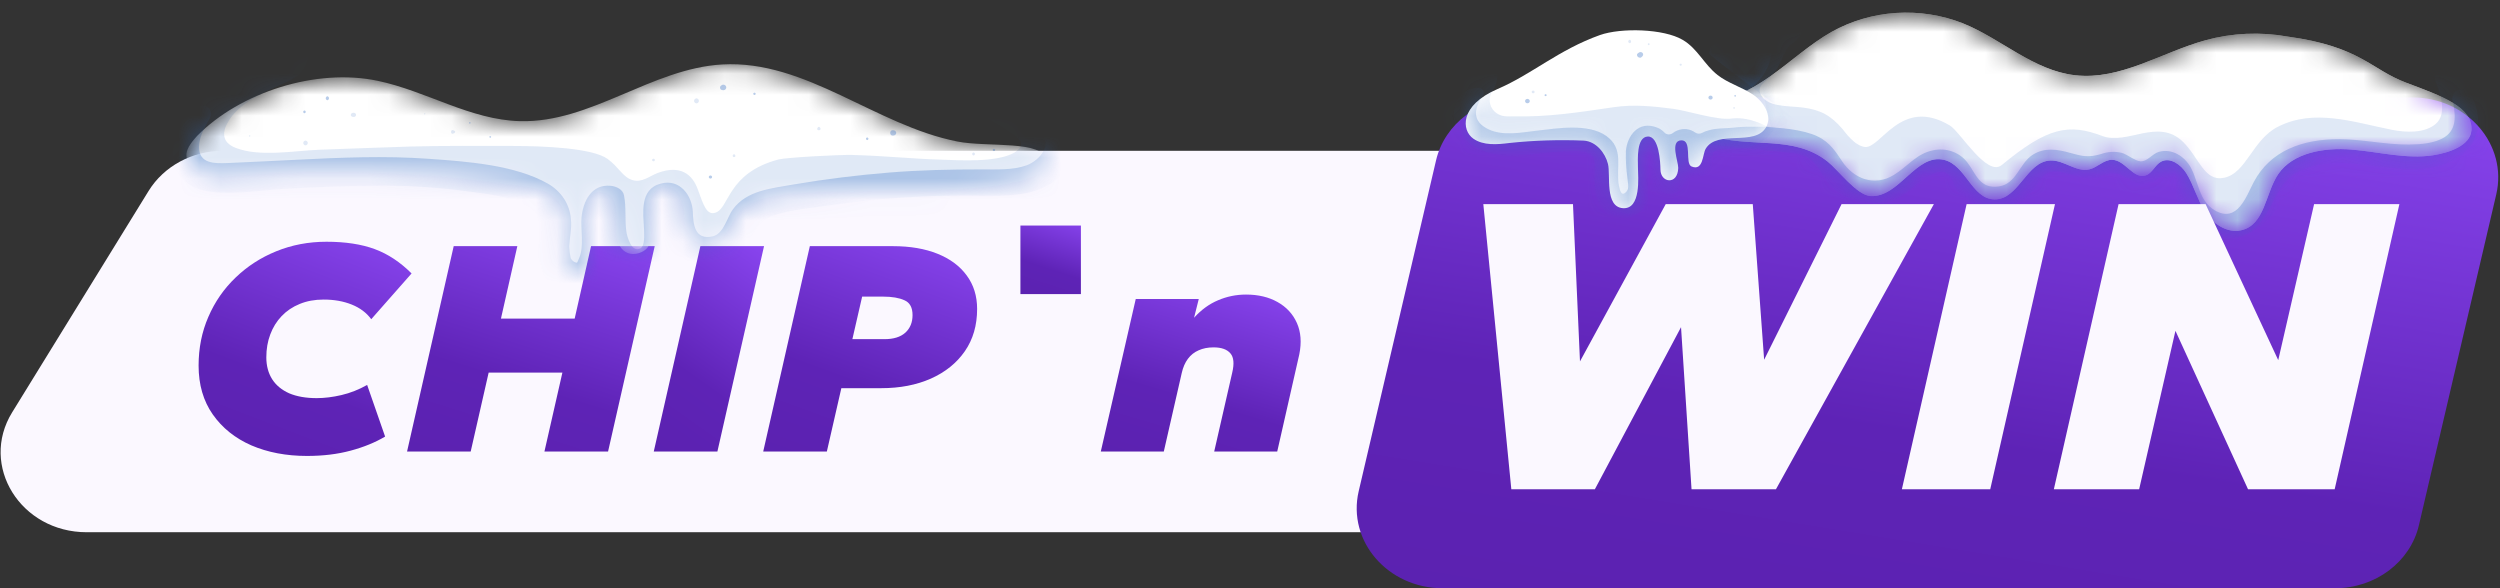 <svg width="119" height="28" viewBox="0 0 119 28" fill="none" xmlns="http://www.w3.org/2000/svg"><rect x="0" y="0" width="119" height="28" fill="#333333" stroke="none"/><path d="M7.072 9.091C7.801 7.908 9.154 7.178 10.619 7.178H105.34C108.484 7.178 110.452 10.344 108.888 12.883L102.394 23.421C101.665 24.604 100.312 25.334 98.847 25.334H4.126C0.982 25.334 -0.987 22.169 0.578 19.629L7.072 9.091Z" fill="#FBF8FF"/><path d="M52.398 21.493L54.062 14.231H57.062L56.837 15.125C57.176 14.748 57.556 14.471 57.976 14.294C58.401 14.112 58.846 14.021 59.311 14.021C59.891 14.021 60.391 14.14 60.811 14.377C61.236 14.615 61.543 14.948 61.733 15.376C61.923 15.804 61.961 16.302 61.846 16.87L60.796 21.493H57.796L58.651 17.75C58.756 17.317 58.729 17.008 58.569 16.822C58.409 16.631 58.141 16.535 57.766 16.535C57.496 16.535 57.259 16.582 57.054 16.675C56.849 16.763 56.679 16.898 56.544 17.08C56.409 17.261 56.312 17.485 56.252 17.75L55.397 21.493H52.398Z" fill="url(#paint0_linear_2336_9936)"/><path d="M48.572 13.999V10.736H51.451V13.999H48.572Z" fill="url(#paint1_linear_2336_9936)"/><path d="M36.329 21.493L38.548 11.717H42.507C43.322 11.717 44.029 11.838 44.629 12.08C45.229 12.322 45.692 12.667 46.017 13.114C46.347 13.56 46.511 14.091 46.511 14.706C46.511 15.483 46.317 16.154 45.927 16.717C45.537 17.28 44.997 17.715 44.307 18.023C43.622 18.325 42.837 18.477 41.953 18.477H40.048L39.358 21.493H36.329ZM40.573 16.144H42.102C42.532 16.144 42.862 16.042 43.092 15.837C43.322 15.627 43.437 15.348 43.437 14.999C43.437 14.641 43.31 14.405 43.055 14.294C42.8 14.177 42.462 14.119 42.042 14.119H41.038L40.573 16.144Z" fill="url(#paint2_linear_2336_9936)"/><path d="M31.119 21.493L33.338 11.717H36.368L34.148 21.493H31.119Z" fill="url(#paint3_linear_2336_9936)"/><path d="M19.376 21.493L21.596 11.717H24.625L23.845 15.167H27.354L28.134 11.717H31.164L28.944 21.493H25.915L26.77 17.736H23.26L22.405 21.493H19.376Z" fill="url(#paint4_linear_2336_9936)"/><path d="M14.612 21.703C13.627 21.703 12.745 21.535 11.965 21.2C11.19 20.86 10.577 20.369 10.127 19.726C9.678 19.084 9.453 18.309 9.453 17.401C9.453 16.568 9.608 15.795 9.918 15.083C10.227 14.366 10.66 13.742 11.215 13.211C11.77 12.676 12.415 12.259 13.149 11.961C13.889 11.659 14.687 11.507 15.541 11.507C16.441 11.507 17.206 11.624 17.836 11.857C18.466 12.089 19.051 12.476 19.591 13.016L17.671 15.194C17.446 14.887 17.136 14.654 16.741 14.496C16.346 14.338 15.901 14.259 15.406 14.259C14.982 14.259 14.602 14.329 14.267 14.468C13.932 14.603 13.644 14.796 13.404 15.048C13.169 15.294 12.989 15.585 12.864 15.921C12.739 16.251 12.677 16.614 12.677 17.01C12.677 17.41 12.77 17.757 12.954 18.05C13.139 18.339 13.409 18.562 13.764 18.721C14.124 18.874 14.562 18.951 15.076 18.951C15.446 18.951 15.839 18.902 16.254 18.805C16.674 18.707 17.081 18.546 17.476 18.323L18.331 20.781C17.861 21.06 17.314 21.284 16.689 21.451C16.069 21.619 15.376 21.703 14.612 21.703Z" fill="url(#paint5_linear_2336_9936)"/><path d="M68.355 7.638C68.764 5.887 70.428 4.639 72.351 4.639H114.825C117.434 4.639 119.376 6.884 118.821 9.258L115.14 25.001C114.731 26.752 113.068 28 111.144 28H68.671C66.061 28 64.119 25.755 64.674 23.381L68.355 7.638Z" fill="url(#paint6_linear_2336_9936)"/><mask id="mask0_2336_9936" style="mask-type:luminance" maskUnits="userSpaceOnUse" x="80" y="0" width="38" height="11"><path d="M80.449 4.784C80.672 4.716 80.91 4.702 81.141 4.741C83.511 4.889 85.148 2.67 87.184 1.517C88.118 0.996 89.171 0.687 90.258 0.617C91.344 0.546 92.433 0.716 93.436 1.111C95.274 1.853 96.79 3.358 98.781 3.582C100.938 3.826 102.895 2.493 104.973 1.919C106.248 1.567 107.595 1.507 108.9 1.743C112.371 2.219 112.842 3.302 114.54 3.939C116.238 4.577 117.712 5.091 117.64 6.2C117.592 6.925 116.585 7.272 115.818 7.39C114.531 7.586 113.229 7.224 111.931 7.119C110.633 7.014 109.132 7.267 108.438 8.295C107.824 9.217 107.809 10.713 106.675 10.963C105.983 11.116 105.301 10.622 104.942 10.05C104.583 9.477 104.426 8.816 104.064 8.237C103.815 7.843 103.307 7.47 102.878 7.689C102.571 7.844 102.456 8.252 102.123 8.353C101.54 8.528 101.162 7.629 100.549 7.608C100.145 7.593 99.847 7.968 99.456 8.061C98.834 8.211 98.256 7.619 97.611 7.639C96.457 7.674 96.09 9.517 94.934 9.492C93.852 9.469 93.58 7.852 92.529 7.608C91.196 7.299 90.41 9.41 89.038 9.333C88.385 9.295 87.495 8.085 86.993 7.69C85.325 6.376 83.325 7.099 81.265 6.424C80.871 6.295 80.466 6.122 80.241 5.792C80.015 5.463 80.073 4.95 80.449 4.784Z" fill="white"/></mask><g mask="url(#mask0_2336_9936)"><path d="M80.449 4.784C80.672 4.716 80.91 4.701 81.141 4.741C83.511 4.889 85.148 2.67 87.184 1.517C88.118 0.995 89.171 0.687 90.258 0.616C91.344 0.546 92.433 0.715 93.436 1.111C95.274 1.853 96.79 3.358 98.781 3.582C100.938 3.826 102.895 2.493 104.973 1.918C106.248 1.567 107.595 1.507 108.9 1.742C112.371 2.218 112.842 3.302 114.54 3.939C116.238 4.577 117.712 5.091 117.64 6.2C117.592 6.925 116.585 7.272 115.818 7.39C114.531 7.586 113.229 7.224 111.931 7.119C110.633 7.013 109.132 7.266 108.438 8.295C107.824 9.216 107.809 10.712 106.675 10.962C105.983 11.115 105.301 10.622 104.942 10.049C104.583 9.476 104.426 8.815 104.064 8.237C103.815 7.843 103.307 7.469 102.878 7.689C102.571 7.844 102.456 8.252 102.123 8.353C101.54 8.528 101.162 7.629 100.549 7.607C100.145 7.593 99.847 7.968 99.456 8.061C98.834 8.211 98.256 7.619 97.611 7.639C96.457 7.674 96.09 9.516 94.934 9.491C93.852 9.469 93.58 7.852 92.529 7.607C91.196 7.299 90.41 9.409 89.038 9.333C88.385 9.295 87.495 8.085 86.993 7.689C85.325 6.376 83.325 7.099 81.265 6.424C80.871 6.294 80.466 6.121 80.241 5.792C80.015 5.463 80.073 4.95 80.449 4.784Z" fill="white"/><path d="M80.449 4.784C80.672 4.716 80.91 4.701 81.141 4.741C83.511 4.889 85.148 2.67 87.184 1.517C88.118 0.995 89.171 0.687 90.258 0.616C91.344 0.546 92.433 0.715 93.436 1.111C95.274 1.853 96.79 3.358 98.781 3.582C100.938 3.826 102.895 2.493 104.973 1.918C106.248 1.567 107.595 1.507 108.9 1.742C112.371 2.218 112.842 3.302 114.54 3.939C116.238 4.577 117.712 5.091 117.64 6.2C117.592 6.925 116.585 7.272 115.818 7.39C114.531 7.586 113.229 7.224 111.931 7.119C110.633 7.013 109.132 7.266 108.438 8.295C107.824 9.216 107.809 10.712 106.675 10.962C105.983 11.115 105.301 10.622 104.942 10.049C104.583 9.476 104.426 8.815 104.064 8.237C103.815 7.843 103.307 7.469 102.878 7.689C102.571 7.844 102.456 8.252 102.123 8.353C101.54 8.528 101.162 7.629 100.549 7.607C100.145 7.593 99.847 7.968 99.456 8.061C98.834 8.211 98.256 7.619 97.611 7.639C96.457 7.674 96.09 9.516 94.934 9.491C93.852 9.469 93.58 7.852 92.529 7.607C91.196 7.299 90.41 9.409 89.038 9.333C88.385 9.295 87.495 8.085 86.993 7.689C85.325 6.376 83.325 7.099 81.265 6.424C80.871 6.294 80.466 6.121 80.241 5.792C80.015 5.463 80.073 4.95 80.449 4.784Z" fill="white"/><g opacity="0.3"><path d="M117.595 4.47C118.501 6.133 117.683 7.643 115.726 7.976C113.7 8.332 111.352 7.21 109.447 8.148C107.961 8.882 108.188 11.085 106.267 11.345C105.404 11.468 104.585 11.023 104.067 10.405C103.832 10.113 103.646 9.789 103.514 9.445C103.437 9.254 103.41 9.022 103.32 8.843C103.35 8.643 103.266 8.53 103.066 8.504C102.917 8.378 102.787 8.396 102.671 8.562C102.328 8.654 102.129 8.792 101.74 8.705C101.389 8.626 101.096 8.324 100.755 8.263C100.352 8.193 99.938 8.472 99.529 8.487C99.056 8.503 98.639 8.326 98.193 8.212C97.341 7.992 97.219 8.449 96.807 9.01C96.634 9.262 96.404 9.475 96.132 9.634C95.815 9.803 95.459 9.899 95.094 9.916C94.73 9.933 94.366 9.87 94.032 9.732C93.678 9.587 93.374 9.353 93.155 9.056C92.995 8.842 92.917 8.43 92.703 8.273C92.05 7.797 90.802 9.284 90.176 9.505C89.815 9.624 89.432 9.675 89.049 9.656C88.667 9.637 88.292 9.547 87.947 9.392C87.647 9.263 87.375 9.084 87.143 8.865C86.755 8.488 86.615 7.893 86.162 7.58C85.709 7.267 84.998 7.257 84.445 7.199C83.638 7.114 82.83 7.033 82.023 6.951C81.074 6.855 79.875 6.735 79.54 5.735C79.291 4.991 79.758 4.362 80.481 4.068C80.888 3.906 81.335 3.878 81.749 3.747C82.535 3.498 82.892 2.952 83.235 2.284C83.491 1.782 84.396 1.843 84.328 2.486C84.292 2.824 84.183 3.152 84.008 3.45C83.832 3.749 83.594 4.01 83.306 4.22C83.037 4.445 82.73 4.627 82.397 4.76C82.006 4.909 81.45 4.891 81.086 5.082C80.392 5.453 81.278 5.738 81.739 5.807C82.308 5.888 82.892 5.928 83.467 5.986C84.382 6.078 85.378 6.083 86.246 6.382C86.98 6.636 87.29 7.075 87.679 7.669C88.217 8.489 89.201 8.908 90.15 8.326C90.797 7.931 91.216 7.314 92.019 7.153C92.32 7.088 92.634 7.108 92.923 7.21C93.211 7.312 93.461 7.492 93.64 7.726C94.064 8.267 94.216 9.005 95.146 8.874C95.993 8.75 96.114 7.775 96.761 7.365C97.317 7.013 97.917 7.101 98.523 7.273C99.13 7.445 99.419 7.507 100.013 7.331C100.325 7.218 100.667 7.198 100.992 7.275C101.254 7.343 101.63 7.664 101.887 7.679C102.217 7.698 102.437 7.323 102.757 7.23C103.396 7.045 104.003 7.461 104.282 7.975C104.649 8.649 104.669 9.569 105.427 10.014C106.505 10.646 106.931 9.32 107.28 8.662C108.078 7.16 109.612 6.62 111.342 6.624C112.448 6.626 113.555 6.89 114.671 6.88C115.215 6.875 115.914 6.824 116.376 6.52C117 6.109 116.863 5.344 116.74 4.745C116.722 4.647 116.742 4.546 116.797 4.46C116.851 4.374 116.936 4.309 117.037 4.276C117.137 4.243 117.247 4.244 117.347 4.28C117.447 4.315 117.53 4.383 117.582 4.47L117.595 4.47Z" fill="#336EC2"/></g><path opacity="0.15" d="M80.161 3.449C80.282 3.384 80.413 3.334 80.549 3.3C80.99 2.53 81.615 1.865 82.376 1.357C82.75 1.013 83.187 0.734 83.665 0.533L83.732 0.492L83.732 0.502C83.849 0.455 83.968 0.411 84.092 0.371C85.472 -0.057 86.457 1.35 85.247 2.12C84.894 2.344 84.739 3.269 84.326 3.578C84.221 3.796 83.626 4.021 83.781 4.429C84.046 5.119 85.093 5.029 85.782 5.115C86.665 5.224 87.143 5.496 87.7 6.137C87.808 6.26 88.26 6.938 88.776 6.997C89.534 7.069 90.492 4.587 92.814 5.974C93.308 6.271 94.576 8.44 95.285 7.855C97.472 6.048 98.47 5.869 100.08 6.476C101.251 6.917 102.73 5.596 103.911 6.752C104.685 7.509 104.922 8.665 105.874 8.461C106.929 8.236 107.215 6.656 108.419 6.038C110.153 5.15 112.024 5.815 113.844 6.177C114.506 6.31 115.403 6.356 115.94 5.898C116.477 5.44 116.19 4.505 115.949 3.903C115.661 3.186 116.89 2.799 117.509 3.423C118.786 4.716 119.112 6.439 117.978 7.923C116.662 9.657 114.469 9.57 112.472 9.103C111.68 8.918 110.845 8.61 110.014 8.685C109.184 8.759 108.919 9.339 108.479 9.889C107.324 11.34 105.583 12.158 103.732 11.212C103.029 10.852 102.241 10.194 101.932 9.485C101.782 9.132 101.905 9.254 101.474 9.162C101.043 9.071 100.619 8.988 100.186 8.932C99.427 8.834 98.589 8.748 97.847 8.982C96.996 9.252 96.461 9.99 95.556 10.19C94.765 10.335 93.944 10.184 93.272 9.768C92.869 9.535 92.173 8.71 91.71 8.689C91.405 8.672 90.781 9.211 90.511 9.367C90.382 9.442 90.25 9.511 90.114 9.573C89.98 9.894 89.724 10.158 89.394 10.312C89.064 10.466 88.684 10.501 88.328 10.409C87.816 10.282 87.349 10.031 86.975 9.681C86.186 9.372 85.543 8.866 84.819 8.416C84.706 8.648 84.513 8.838 84.272 8.956C84.03 9.075 83.754 9.114 83.485 9.07C82.155 8.918 80.754 8.55 79.844 7.569C79.515 7.215 79.278 6.796 79.15 6.344C79.134 6.31 79.116 6.28 79.099 6.246C78.594 5.164 79.097 4.013 80.161 3.449Z" fill="#336EC2"/></g><path d="M97.763 23.29L100.844 9.717H104.987L108.444 17.143L110.151 9.717H114.211L111.13 23.29H107.007L103.551 15.747L101.823 23.29H97.763Z" fill="#FBF8FF"/><path d="M90.529 23.29L93.611 9.717H97.817L94.735 23.29H90.529Z" fill="#FBF8FF"/><path d="M71.939 23.29L70.606 9.717H74.874L75.207 17.202L79.288 9.717H83.432L83.973 17.124L87.658 9.717H92.052L84.535 23.29H80.517L80.017 15.573L75.915 23.29H71.939Z" fill="#FBF8FF"/><path d="M71.284 4.237C69.463 5.022 69.566 6.207 70.132 6.601C70.608 6.934 71.267 6.882 71.856 6.805C73.03 6.682 74.212 6.644 75.392 6.693C75.975 6.733 76.41 7.28 76.54 7.807C76.67 8.334 76.377 9.848 77.251 9.909C78.125 9.971 77.973 8.407 77.967 7.996C77.961 7.585 77.889 6.524 78.432 6.499C78.975 6.474 79.033 7.735 79.038 8.07C79.04 8.709 79.863 8.823 79.884 7.994C79.891 7.694 79.478 6.705 80.023 6.68C80.568 6.655 80.183 7.786 80.519 7.925C81.081 8.157 81.039 7.335 81.189 7.085C81.739 6.153 83.55 6.991 84.07 6.046C84.366 5.507 83.956 4.845 83.429 4.493C82.902 4.141 82.253 3.961 81.756 3.57C81.127 3.081 80.797 2.302 80.093 1.896C79.185 1.363 77.164 1.313 76.155 1.669C74.181 2.375 72.934 3.527 71.284 4.237Z" fill="white"/><mask id="mask1_2336_9936" style="mask-type:luminance" maskUnits="userSpaceOnUse" x="69" y="1" width="16" height="9"><path d="M71.284 4.237C69.463 5.022 69.566 6.207 70.132 6.601C70.608 6.934 71.267 6.882 71.856 6.804C73.03 6.681 74.212 6.644 75.392 6.693C75.975 6.733 76.41 7.279 76.54 7.807C76.67 8.334 76.377 9.848 77.251 9.909C78.125 9.971 77.973 8.407 77.967 7.996C77.961 7.585 77.889 6.523 78.432 6.498C78.975 6.473 79.033 7.735 79.038 8.07C79.04 8.709 79.863 8.823 79.884 7.994C79.891 7.694 79.478 6.705 80.023 6.68C80.568 6.655 80.183 7.785 80.519 7.925C81.081 8.157 81.039 7.335 81.189 7.084C81.739 6.153 83.55 6.991 84.07 6.046C84.366 5.507 83.956 4.845 83.429 4.493C82.902 4.141 82.253 3.961 81.756 3.57C81.127 3.081 80.797 2.302 80.093 1.896C79.185 1.363 77.164 1.313 76.155 1.669C74.181 2.375 72.934 3.527 71.284 4.237Z" fill="white"/></mask><g mask="url(#mask1_2336_9936)"><path opacity="0.3" d="M84.709 4.797C84.453 3.68 83.218 2.772 82.282 2.134C82.173 2.042 82.031 1.994 81.885 2.001C81.739 2.008 81.602 2.068 81.504 2.17C81.406 2.271 81.355 2.404 81.362 2.54C81.369 2.676 85.178 5.475 85.287 5.567C85.82 6.097 84.493 4.991 84.978 5.567C85.493 6.239 83.744 5.951 82.664 6.059C82.115 6.136 81.529 6.056 81.025 6.323C80.974 6.352 80.914 6.366 80.854 6.363C80.794 6.36 80.737 6.34 80.689 6.306C80.572 6.221 80.432 6.167 80.285 6.149C80.138 6.132 79.988 6.152 79.852 6.207C79.769 6.237 79.692 6.281 79.625 6.335C79.566 6.381 79.489 6.403 79.412 6.396C79.336 6.39 79.265 6.355 79.216 6.299C79.121 6.196 79 6.117 78.865 6.067C77.985 5.728 77.458 6.465 77.392 7.178C77.379 7.598 77.401 8.019 77.459 8.436C77.469 8.627 77.568 8.949 77.433 9.103C77.2 9.382 77.12 9.118 77.063 8.849C76.894 7.984 77.344 7.088 76.444 6.46C75.586 5.863 74.128 6.107 73.151 6.22C72.409 6.306 71.559 6.485 70.862 6.159C70.03 5.766 70.173 5.153 70.597 4.527C70.617 4.49 70.627 4.448 70.624 4.406C70.622 4.364 70.608 4.323 70.584 4.288C70.56 4.253 70.526 4.224 70.486 4.204C70.447 4.185 70.402 4.175 70.357 4.177C69.567 4.191 69.137 4.899 69.204 5.589C69.283 6.383 69.991 6.972 70.754 7.24C71.818 7.618 72.975 7.288 74.068 7.232C74.519 7.212 75.043 7.136 75.483 7.252C76.003 7.395 75.903 7.846 75.893 8.265C75.881 8.953 75.932 9.677 76.529 10.169C77.126 10.661 77.954 10.357 78.356 9.752C78.458 9.6 78.53 9.433 78.569 9.257C78.581 9.212 78.604 9.171 78.638 9.137C78.671 9.102 78.713 9.077 78.76 9.062C78.807 9.047 78.857 9.043 78.906 9.051C78.955 9.059 79.001 9.078 79.04 9.108C79.155 9.189 79.293 9.237 79.438 9.243C79.582 9.249 79.725 9.215 79.848 9.144C80.043 9.015 80.19 8.834 80.271 8.624C80.295 8.573 80.337 8.53 80.389 8.501C80.441 8.473 80.502 8.461 80.562 8.466C80.772 8.483 80.98 8.425 81.146 8.304C81.309 8.182 81.425 8.013 81.478 7.824C81.527 7.672 81.499 7.309 81.573 7.232C81.762 7.032 82.771 7.137 83.102 7.062C84.212 6.816 84.952 5.852 84.709 4.797Z" fill="#336EC2"/><path opacity="0.15" d="M83.844 2.413C83.477 2.229 84.213 6.472 84.567 6.623C85.531 7.055 83.967 5.448 82.405 5.644C81.728 5.734 80.309 5.265 79.643 5.18C78.704 5.057 77.746 4.961 76.819 5.102C75.156 5.345 73.683 5.58 72.003 5.539C71.93 5.542 71.843 5.546 71.746 5.539C71.568 5.543 71.393 5.493 71.248 5.395C71.09 5.287 70.979 5.131 70.932 4.954C70.885 4.777 70.906 4.59 70.991 4.426C71.03 4.352 71.069 4.281 71.112 4.207C71.779 3.02 70.153 1.419 68.921 2.354C67.98 3.064 67.305 4.179 67.492 5.275C67.475 5.567 67.507 5.859 67.588 6.142C67.885 7.217 68.803 7.928 69.891 8.253C70.072 8.305 70.257 8.347 70.444 8.379C70.543 8.396 70.638 8.428 70.725 8.476C71.021 8.64 71.315 8.793 71.59 8.936C72.955 9.639 74.501 10.223 76.067 10.325C77.263 10.404 78.459 9.927 79.636 9.883C79.779 9.877 79.921 9.905 80.049 9.964C80.353 10.108 80.697 10.161 81.034 10.116C81.371 10.07 81.685 9.929 81.933 9.711L82.157 9.504C82.404 9.29 82.56 8.999 82.594 8.686C82.609 8.549 82.664 8.418 82.752 8.308C82.841 8.198 82.96 8.113 83.097 8.061C83.299 7.986 83.493 7.891 83.676 7.78C85.476 6.684 85.913 3.476 83.844 2.413Z" fill="#336EC2"/></g><g opacity="0.35"><path d="M72.711 4.916C72.741 4.915 72.769 4.903 72.789 4.882C72.809 4.861 72.819 4.834 72.817 4.806C72.816 4.779 72.803 4.753 72.781 4.734C72.759 4.715 72.73 4.705 72.7 4.707C72.67 4.708 72.642 4.721 72.622 4.741C72.602 4.762 72.592 4.789 72.593 4.817C72.595 4.844 72.608 4.871 72.63 4.889C72.652 4.908 72.681 4.918 72.711 4.916Z" fill="#336EC2"/></g><g opacity="0.35"><path d="M73.573 4.577C73.586 4.576 73.598 4.571 73.607 4.562C73.616 4.552 73.621 4.54 73.62 4.528C73.619 4.516 73.614 4.504 73.604 4.496C73.594 4.487 73.581 4.483 73.568 4.484C73.555 4.484 73.542 4.49 73.533 4.499C73.524 4.508 73.52 4.52 73.52 4.533C73.521 4.545 73.527 4.557 73.537 4.565C73.546 4.573 73.559 4.577 73.573 4.577Z" fill="#336EC2"/></g><g opacity="0.35"><path d="M78.172 2.691L78.182 2.674C78.204 2.651 78.216 2.62 78.215 2.589C78.213 2.558 78.198 2.529 78.173 2.508C78.148 2.487 78.116 2.476 78.082 2.477C78.049 2.479 78.018 2.493 77.995 2.516L77.978 2.527C77.805 2.636 78.063 2.856 78.165 2.685L78.172 2.691Z" fill="#336EC2"/></g><g opacity="0.35"><path d="M82.594 4.606C82.605 4.604 82.615 4.598 82.621 4.59C82.628 4.581 82.631 4.571 82.631 4.561C82.63 4.55 82.626 4.54 82.618 4.533C82.611 4.525 82.601 4.52 82.59 4.518C82.579 4.521 82.569 4.527 82.563 4.535C82.556 4.544 82.553 4.554 82.553 4.564C82.554 4.575 82.558 4.584 82.566 4.592C82.573 4.6 82.583 4.605 82.594 4.606Z" fill="#336EC2"/></g><g opacity="0.35"><path d="M81.427 4.74C81.454 4.739 81.479 4.728 81.497 4.709C81.515 4.69 81.525 4.666 81.523 4.641C81.522 4.616 81.51 4.592 81.49 4.575C81.47 4.558 81.444 4.549 81.417 4.551C81.39 4.552 81.365 4.563 81.347 4.582C81.329 4.6 81.319 4.625 81.32 4.65C81.322 4.675 81.334 4.699 81.354 4.716C81.374 4.733 81.4 4.741 81.427 4.74Z" fill="#336EC2"/></g><g opacity="0.15"><path d="M72.982 4.441C73.001 4.44 73.018 4.432 73.03 4.42C73.043 4.407 73.049 4.39 73.048 4.373C73.047 4.356 73.039 4.339 73.025 4.328C73.012 4.316 72.994 4.31 72.975 4.311C72.957 4.312 72.939 4.32 72.927 4.332C72.915 4.345 72.908 4.362 72.909 4.379C72.91 4.396 72.918 4.412 72.932 4.424C72.946 4.436 72.964 4.442 72.982 4.441Z" fill="#336EC2"/></g><g opacity="0.15"><path d="M77.577 2.057C77.596 2.051 77.612 2.04 77.624 2.024C77.635 2.008 77.64 1.99 77.639 1.971C77.638 1.952 77.631 1.934 77.618 1.92C77.605 1.905 77.588 1.895 77.568 1.891C77.549 1.897 77.532 1.909 77.521 1.924C77.51 1.94 77.504 1.958 77.505 1.977C77.506 1.996 77.514 2.014 77.526 2.028C77.54 2.043 77.557 2.053 77.577 2.057Z" fill="#336EC2"/></g><g opacity="0.15"><path d="M78.481 2.152C78.493 2.149 78.504 2.143 78.511 2.133C78.519 2.124 78.523 2.113 78.522 2.101C78.522 2.089 78.516 2.078 78.508 2.07C78.5 2.061 78.488 2.056 78.476 2.054C78.464 2.057 78.453 2.063 78.445 2.073C78.438 2.082 78.434 2.093 78.435 2.105C78.435 2.117 78.44 2.128 78.449 2.136C78.457 2.145 78.469 2.151 78.481 2.152Z" fill="#336EC2"/></g><g opacity="0.15"><path d="M82.544 5.182C82.555 5.179 82.565 5.173 82.571 5.165C82.578 5.156 82.581 5.146 82.581 5.136C82.58 5.125 82.576 5.115 82.568 5.108C82.561 5.1 82.551 5.095 82.54 5.094C82.529 5.096 82.519 5.102 82.513 5.11C82.506 5.119 82.502 5.129 82.503 5.139C82.504 5.15 82.508 5.16 82.516 5.167C82.523 5.175 82.533 5.18 82.544 5.182Z" fill="#336EC2"/></g><g opacity="0.15"><path d="M80.003 3.128C80.017 3.127 80.03 3.122 80.039 3.112C80.048 3.103 80.053 3.09 80.052 3.078C80.051 3.065 80.045 3.053 80.035 3.044C80.025 3.036 80.012 3.031 79.998 3.032C79.984 3.032 79.971 3.038 79.962 3.047C79.953 3.057 79.948 3.069 79.949 3.082C79.95 3.095 79.956 3.107 79.966 3.116C79.976 3.124 79.989 3.129 80.003 3.128Z" fill="#336EC2"/></g><mask id="mask2_2336_9936" style="mask-type:luminance" maskUnits="userSpaceOnUse" x="8" y="3" width="42" height="11"><path d="M10.402 5.723C9.875 5.94 8.931 6.771 8.877 7.307C8.832 7.758 9.239 8.161 9.7 8.307C10.161 8.453 10.663 8.405 11.14 8.361C15.132 7.996 20.264 8.194 24.23 8.76C24.888 8.852 25.933 8.952 26.416 9.38C27.572 10.398 26.281 13.007 27.303 13.007C28.257 13.007 27.881 12.149 27.764 10.841C27.669 9.814 27.969 8.964 28.735 9.158C29.722 9.413 29.146 10.885 29.415 11.544C29.79 12.435 30.701 12.039 30.855 11.736C31.129 11.16 30.855 10.48 30.855 10.146C30.855 8.301 32.564 8.62 32.564 10.048C32.564 11.477 33.169 11.584 33.683 11.584C34.605 11.584 34.745 10.528 35.286 9.962C36.682 8.497 43.772 9.547 48.12 8.708C48.83 8.57 49.941 8.244 49.797 7.62C49.669 6.66 46.993 7.019 45.576 6.737C41.668 5.969 38.367 2.842 34.381 3.068C31.009 3.26 28.13 5.854 24.754 5.767C22.385 5.708 20.293 4.331 17.981 3.848C15.044 3.226 11.42 4.397 9.383 6.468C9.015 6.852 9.034 7.088 9.108 7.589C9.182 8.09 9.931 8.47 10.293 8.096" fill="white"/></mask><g mask="url(#mask2_2336_9936)"><path d="M10.402 5.723C9.875 5.94 8.931 6.771 8.877 7.307C8.832 7.758 9.239 8.161 9.7 8.307C10.161 8.453 10.663 8.405 11.14 8.361C15.132 7.996 20.264 8.194 24.23 8.76C24.888 8.852 25.933 8.952 26.416 9.38C27.572 10.398 26.281 13.007 27.303 13.007C28.257 13.007 27.881 12.149 27.764 10.841C27.669 9.814 27.969 8.964 28.735 9.158C29.722 9.413 29.146 10.885 29.415 11.544C29.79 12.435 30.701 12.039 30.855 11.736C31.129 11.16 30.855 10.48 30.855 10.146C30.855 8.301 32.564 8.62 32.564 10.048C32.564 11.477 33.169 11.584 33.683 11.584C34.605 11.584 34.745 10.528 35.286 9.962C36.682 8.497 43.772 9.547 48.12 8.708C48.83 8.57 49.941 8.244 49.797 7.62C49.669 6.66 46.993 7.019 45.576 6.737C41.668 5.969 38.367 2.842 34.381 3.068C31.009 3.26 28.13 5.854 24.754 5.767C22.385 5.708 20.293 4.331 17.981 3.848C15.044 3.226 11.42 4.397 9.383 6.468C9.015 6.852 9.034 7.088 9.108 7.589C9.182 8.09 9.931 8.47 10.293 8.096" fill="white"/><path opacity="0.3" d="M50.482 5.368C49.823 4.802 48.836 5.735 49.498 6.286C50.161 6.837 49.498 7.639 48.861 7.871C48.223 8.104 47.409 8.063 46.701 8.063C45.241 8.063 43.782 8.094 42.326 8.213C40.814 8.336 39.305 8.522 37.811 8.775C36.731 8.967 35.549 9.056 34.884 9.966C34.611 10.336 34.452 11.118 33.94 11.246C33.045 11.461 33 10.638 32.978 10.085C32.949 9.328 32.373 8.486 31.447 8.741C30.419 9.01 30.625 10.187 30.657 10.937C30.657 11.129 30.715 11.705 30.481 11.822C30.053 12.053 29.847 11.231 29.82 11.054C29.732 10.478 29.82 9.887 29.703 9.3C29.652 9.015 29.335 8.868 29.061 8.843C28.134 8.76 27.749 9.611 27.681 10.352C27.632 10.908 27.809 11.742 27.572 12.271C27.451 12.544 27.508 12.523 27.352 12.477C27.27 12.432 27.205 12.365 27.165 12.285C27.125 12.101 27.101 11.914 27.095 11.726C27.116 11.285 27.227 10.87 27.175 10.423C27.15 10.084 27.038 9.756 26.851 9.465C26.663 9.175 26.404 8.93 26.095 8.751C24.52 7.846 22.228 7.689 20.422 7.56C18.325 7.411 16.218 7.499 14.122 7.604C13.036 7.658 11.952 7.714 10.868 7.76C10.2 7.789 9.472 7.796 9.474 6.992C9.474 6.495 9.77 6.021 10.005 5.589C10.198 5.235 9.702 4.821 9.387 5.145C8.77 5.783 8.207 6.472 8.227 7.376C8.229 7.763 8.369 8.137 8.625 8.441C8.881 8.745 9.238 8.961 9.64 9.054C10.84 9.332 12.329 9.054 13.549 8.987C14.953 8.916 16.358 8.847 17.765 8.841C19.217 8.817 20.669 8.901 22.107 9.09C23.226 9.252 25.766 9.421 25.766 10.807C25.766 11.046 25.75 11.281 25.735 11.507C25.652 11.586 25.594 11.684 25.566 11.791C25.538 11.898 25.543 12.011 25.579 12.116C25.628 12.287 25.688 12.456 25.758 12.621C25.845 13.119 26.11 13.575 26.511 13.915C26.72 14.199 27.003 14.43 27.334 14.585C27.451 14.643 27.58 14.678 27.712 14.689C27.845 14.7 27.979 14.685 28.105 14.646C28.223 14.616 28.331 14.558 28.419 14.477C28.505 14.396 28.568 14.296 28.601 14.185L28.619 14.085C28.629 14.015 28.629 13.944 28.619 13.874C28.671 13.766 28.695 13.648 28.688 13.529C28.682 13.411 28.644 13.295 28.58 13.193C28.724 12.977 28.831 12.742 28.897 12.496C28.905 12.456 28.912 12.416 28.915 12.375C29.141 12.72 29.501 12.97 29.919 13.074C30.995 13.377 31.797 12.536 31.976 11.628C32.09 11.785 32.228 11.925 32.387 12.043C33.241 12.688 34.516 12.697 35.267 11.924C35.837 11.348 35.884 10.615 36.723 10.296C37.626 9.954 38.78 9.883 39.736 9.743C41.846 9.441 43.978 9.297 46.113 9.311C47.586 9.311 49.404 9.484 50.49 8.351C51.286 7.487 51.399 6.159 50.482 5.368Z" fill="#336EC2"/><path opacity="0.15" d="M51.465 6.551C51.417 6.249 51.256 5.973 51.01 5.772C50.763 5.571 50.449 5.459 50.122 5.456C50.042 5.455 49.964 5.43 49.902 5.383C49.05 4.775 48.05 4.786 47.022 4.512C46.547 4.385 46.082 5.017 46.51 5.335C46.87 5.602 47.97 6.103 48.509 6.635C48.571 6.695 48.605 6.775 48.605 6.858C48.605 6.941 48.571 7.021 48.509 7.08C48.458 7.128 48.404 7.174 48.349 7.221C48.331 7.236 48.312 7.249 48.291 7.261C47.419 7.748 45.722 7.629 44.774 7.599C43.334 7.555 42.25 7.424 40.58 7.376C39.928 7.359 37.41 7.497 37.052 7.591C34.615 8.242 34.726 9.895 34.062 10.121C33.65 10.263 33.494 9.795 33.218 9.023C32.963 8.307 32.396 7.825 31.301 8.236C30.919 8.378 30.561 8.712 30.1 8.57C29.639 8.428 29.465 7.963 28.926 7.568C28.21 7.042 25.857 6.948 24.425 6.948C22.926 6.948 21.029 6.931 19.532 6.975C18.092 7.019 16.667 7.077 15.233 7.126C14.018 7.171 12.389 7.484 11.232 7.044C10.529 6.775 10.554 6.263 10.928 5.687C11.527 4.769 12.825 4.295 13.808 3.819C15.642 2.924 14.38 0.021 12.382 0.663C9.427 1.613 6.16 3.529 6.452 6.883C6.525 7.643 6.805 8.374 7.264 9.007C7.723 9.639 8.347 10.152 9.077 10.498C10.622 11.265 12.368 11.221 14.067 11.145C17.428 10.993 20.855 10.68 24.211 10.883C24.442 10.899 24.668 10.916 24.896 10.943C24.944 10.947 24.991 10.961 25.033 10.983C25.075 11.005 25.112 11.035 25.14 11.071C25.169 11.108 25.189 11.149 25.2 11.193C25.21 11.237 25.21 11.283 25.201 11.327C25.115 11.697 25.108 12.078 25.18 12.451C25.253 12.823 25.403 13.178 25.622 13.496C25.852 13.802 26.151 14.056 26.499 14.241C26.529 14.259 26.557 14.281 26.579 14.308C26.99 14.79 27.607 15.101 28.518 15.176C29.742 15.272 30.637 14.195 30.641 13.141C30.642 13.084 30.66 13.028 30.692 12.98C30.725 12.932 30.771 12.893 30.826 12.868C31.141 12.722 31.421 12.518 31.649 12.268C32.011 12.656 32.497 12.925 33.035 13.035C33.114 13.052 33.194 13.065 33.274 13.074C33.351 13.08 33.424 13.11 33.48 13.16C33.595 13.271 33.738 13.355 33.895 13.406C34.052 13.456 34.22 13.47 34.385 13.448C35.802 13.271 37.208 13.027 38.599 12.717C39.716 12.475 41.199 12.283 41.88 11.304C41.98 11.159 42.058 11.002 42.112 10.837C42.133 10.768 42.179 10.707 42.242 10.665C42.304 10.623 42.381 10.602 42.458 10.605L43.075 10.643C44.296 10.745 45.527 10.688 46.732 10.476C46.751 10.475 46.77 10.475 46.79 10.476C46.883 10.476 46.977 10.468 47.069 10.451C47.25 10.419 47.431 10.377 47.608 10.331C47.624 10.329 47.64 10.329 47.656 10.331C48.424 10.274 49.164 10.037 49.809 9.643C50.868 8.941 51.601 7.796 51.465 6.551ZM25.408 10.361C25.437 10.25 25.437 10.259 25.408 10.392C25.38 10.524 25.359 10.607 25.332 10.714C25.184 10.595 25.131 10.463 25.408 10.361Z" fill="#336EC2"/></g><g opacity="0.35"><path d="M15.583 4.773C15.605 4.767 15.625 4.754 15.639 4.737C15.653 4.72 15.661 4.699 15.661 4.677C15.661 4.655 15.653 4.634 15.639 4.617C15.625 4.599 15.605 4.587 15.583 4.581C15.561 4.587 15.541 4.599 15.527 4.617C15.513 4.634 15.505 4.655 15.505 4.677C15.505 4.699 15.513 4.72 15.527 4.737C15.541 4.754 15.561 4.767 15.583 4.773Z" fill="#336EC2"/></g><g opacity="0.35"><path d="M14.493 5.391C14.509 5.388 14.525 5.38 14.536 5.368C14.547 5.356 14.553 5.341 14.553 5.325C14.553 5.309 14.547 5.294 14.536 5.281C14.525 5.269 14.509 5.261 14.493 5.259C14.476 5.261 14.461 5.269 14.45 5.281C14.439 5.294 14.433 5.309 14.433 5.325C14.433 5.341 14.439 5.356 14.45 5.368C14.461 5.38 14.476 5.388 14.493 5.391Z" fill="#336EC2"/></g><g opacity="0.35"><path d="M22.364 5.886C22.375 5.886 22.385 5.882 22.392 5.875C22.399 5.869 22.403 5.859 22.403 5.85C22.403 5.84 22.399 5.831 22.392 5.824C22.385 5.817 22.375 5.813 22.364 5.813C22.354 5.813 22.344 5.817 22.337 5.824C22.329 5.831 22.325 5.84 22.325 5.85C22.325 5.859 22.329 5.869 22.337 5.875C22.344 5.882 22.354 5.886 22.364 5.886Z" fill="#336EC2"/></g><g opacity="0.35"><path d="M33.817 8.499C33.838 8.499 33.858 8.491 33.872 8.478C33.887 8.464 33.895 8.445 33.895 8.426C33.895 8.407 33.887 8.388 33.872 8.375C33.858 8.361 33.838 8.353 33.817 8.353C33.796 8.353 33.776 8.361 33.762 8.375C33.747 8.388 33.739 8.407 33.739 8.426C33.739 8.445 33.747 8.464 33.762 8.478C33.776 8.491 33.796 8.499 33.817 8.499Z" fill="#336EC2"/></g><g opacity="0.35"><path d="M23.335 6.558C23.347 6.558 23.358 6.554 23.366 6.546C23.374 6.539 23.378 6.529 23.378 6.518C23.378 6.507 23.374 6.497 23.366 6.489C23.358 6.482 23.347 6.478 23.335 6.478C23.324 6.478 23.313 6.482 23.305 6.489C23.297 6.497 23.292 6.507 23.292 6.518C23.292 6.529 23.297 6.539 23.305 6.546C23.313 6.554 23.324 6.558 23.335 6.558Z" fill="#336EC2"/></g><g opacity="0.35"><path d="M34.358 4.064H34.337C34.318 4.075 34.301 4.091 34.29 4.11C34.279 4.128 34.273 4.149 34.273 4.171C34.273 4.192 34.279 4.213 34.29 4.232C34.301 4.251 34.318 4.266 34.337 4.277H34.358C34.38 4.289 34.404 4.295 34.429 4.295C34.453 4.295 34.478 4.288 34.499 4.277C34.521 4.265 34.539 4.248 34.551 4.228C34.563 4.208 34.57 4.185 34.57 4.162C34.57 4.139 34.563 4.116 34.551 4.096C34.539 4.076 34.521 4.059 34.499 4.048C34.478 4.036 34.453 4.03 34.429 4.03C34.404 4.03 34.38 4.036 34.358 4.047V4.064Z" fill="#336EC2"/></g><g opacity="0.35"><path d="M35.913 4.519C35.928 4.519 35.943 4.514 35.953 4.504C35.964 4.494 35.97 4.48 35.97 4.466C35.97 4.451 35.964 4.438 35.953 4.428C35.943 4.418 35.928 4.412 35.913 4.412C35.898 4.412 35.883 4.418 35.872 4.428C35.861 4.438 35.855 4.451 35.855 4.466C35.855 4.48 35.861 4.494 35.872 4.504C35.883 4.514 35.898 4.519 35.913 4.519Z" fill="#336EC2"/></g><g opacity="0.35"><path d="M41.279 6.67C41.295 6.667 41.31 6.659 41.321 6.647C41.331 6.636 41.337 6.621 41.337 6.605C41.337 6.59 41.331 6.575 41.321 6.563C41.31 6.552 41.295 6.544 41.279 6.541C41.263 6.544 41.248 6.552 41.238 6.563C41.227 6.575 41.221 6.59 41.221 6.605C41.221 6.621 41.227 6.636 41.238 6.647C41.248 6.659 41.263 6.667 41.279 6.67Z" fill="#336EC2"/></g><g opacity="0.35"><path d="M47.312 7.192C47.327 7.192 47.342 7.186 47.353 7.176C47.364 7.166 47.37 7.152 47.37 7.138C47.37 7.124 47.364 7.11 47.353 7.1C47.342 7.09 47.327 7.084 47.312 7.084C47.297 7.084 47.282 7.09 47.271 7.1C47.261 7.11 47.254 7.124 47.254 7.138C47.254 7.152 47.261 7.166 47.271 7.176C47.282 7.186 47.297 7.192 47.312 7.192Z" fill="#336EC2"/></g><g opacity="0.35"><path d="M42.507 6.456C42.713 6.441 42.713 6.213 42.507 6.197C42.328 6.184 42.328 6.47 42.507 6.456Z" fill="#336EC2"/></g><g opacity="0.15"><path d="M16.87 5.374C16.849 5.367 16.826 5.366 16.804 5.369C16.782 5.372 16.761 5.379 16.742 5.391C16.729 5.399 16.717 5.411 16.709 5.424C16.701 5.438 16.697 5.453 16.697 5.469C16.697 5.484 16.701 5.499 16.709 5.513C16.717 5.527 16.729 5.538 16.742 5.546C16.761 5.557 16.782 5.564 16.804 5.567C16.826 5.57 16.849 5.569 16.87 5.564C16.892 5.558 16.912 5.545 16.926 5.528C16.94 5.51 16.948 5.489 16.948 5.468C16.948 5.446 16.94 5.425 16.926 5.408C16.912 5.39 16.892 5.378 16.87 5.372V5.374Z" fill="#336EC2"/></g><g opacity="0.15"><path d="M20.217 5.454C20.225 5.452 20.232 5.448 20.237 5.442C20.242 5.436 20.245 5.428 20.245 5.421C20.245 5.413 20.242 5.405 20.237 5.399C20.232 5.393 20.225 5.389 20.217 5.387C20.209 5.389 20.202 5.393 20.196 5.399C20.191 5.405 20.189 5.413 20.189 5.421C20.189 5.428 20.191 5.436 20.196 5.442C20.202 5.448 20.209 5.452 20.217 5.454Z" fill="#336EC2"/></g><g opacity="0.15"><path d="M11.884 6.501C11.893 6.501 11.902 6.497 11.908 6.492C11.914 6.486 11.917 6.478 11.917 6.47C11.917 6.462 11.914 6.454 11.908 6.448C11.902 6.442 11.893 6.439 11.884 6.439C11.876 6.439 11.867 6.442 11.861 6.448C11.855 6.454 11.852 6.462 11.852 6.47C11.852 6.478 11.855 6.486 11.861 6.492C11.867 6.497 11.876 6.501 11.884 6.501Z" fill="#336EC2"/></g><g opacity="0.15"><path d="M14.542 6.919C14.572 6.916 14.599 6.902 14.619 6.881C14.639 6.86 14.65 6.833 14.65 6.805C14.65 6.777 14.639 6.75 14.619 6.729C14.599 6.708 14.572 6.694 14.542 6.691C14.512 6.694 14.485 6.708 14.465 6.729C14.445 6.75 14.435 6.777 14.435 6.805C14.435 6.833 14.445 6.86 14.465 6.881C14.485 6.902 14.512 6.916 14.542 6.919Z" fill="#336EC2"/></g><g opacity="0.15"><path d="M21.616 6.22L21.591 6.209C21.429 6.115 21.429 6.445 21.591 6.351L21.616 6.339C21.63 6.336 21.642 6.328 21.651 6.318C21.66 6.307 21.665 6.293 21.665 6.28C21.665 6.266 21.66 6.253 21.651 6.242C21.642 6.231 21.63 6.224 21.616 6.22Z" fill="#336EC2"/></g><g opacity="0.15"><path d="M33.152 4.923C33.184 4.919 33.213 4.905 33.235 4.882C33.256 4.86 33.267 4.831 33.267 4.801C33.267 4.771 33.256 4.742 33.235 4.72C33.213 4.697 33.184 4.683 33.152 4.679C33.12 4.683 33.091 4.697 33.07 4.72C33.049 4.742 33.037 4.771 33.037 4.801C33.037 4.831 33.049 4.86 33.07 4.882C33.091 4.905 33.12 4.919 33.152 4.923Z" fill="#336EC2"/></g><g opacity="0.15"><path d="M39.049 6.094C39.04 6.074 39.024 6.057 39.004 6.046C38.997 6.041 38.988 6.039 38.98 6.039C38.971 6.039 38.962 6.041 38.955 6.046C38.934 6.056 38.918 6.073 38.91 6.094C38.836 6.238 39.115 6.238 39.049 6.094Z" fill="#336EC2"/></g><g opacity="0.15"><path d="M35.004 7.409C34.989 7.324 34.893 7.322 34.878 7.409C34.877 7.417 34.877 7.426 34.879 7.434C34.882 7.443 34.886 7.451 34.892 7.457C34.898 7.464 34.906 7.469 34.914 7.473C34.922 7.477 34.932 7.479 34.941 7.479C34.95 7.479 34.959 7.477 34.968 7.473C34.976 7.469 34.984 7.464 34.99 7.457C34.996 7.451 35 7.443 35.003 7.434C35.005 7.426 35.005 7.417 35.004 7.409Z" fill="#336EC2"/></g><g opacity="0.15"><path d="M31.106 7.677C31.123 7.677 31.14 7.671 31.152 7.659C31.165 7.648 31.172 7.632 31.172 7.616C31.172 7.6 31.165 7.584 31.152 7.573C31.14 7.561 31.123 7.555 31.106 7.555C31.088 7.555 31.072 7.561 31.059 7.573C31.047 7.584 31.04 7.6 31.04 7.616C31.04 7.632 31.047 7.648 31.059 7.659C31.072 7.671 31.088 7.677 31.106 7.677Z" fill="#336EC2"/></g><g opacity="0.15"><path d="M46.341 7.401C46.359 7.398 46.376 7.39 46.388 7.376C46.4 7.363 46.407 7.346 46.407 7.329C46.407 7.312 46.4 7.295 46.388 7.282C46.376 7.269 46.359 7.26 46.341 7.257C46.323 7.26 46.306 7.269 46.294 7.282C46.282 7.295 46.276 7.312 46.276 7.329C46.276 7.346 46.282 7.363 46.294 7.376C46.306 7.39 46.323 7.398 46.341 7.401Z" fill="#336EC2"/></g><defs><linearGradient id="paint0_linear_2336_9936" x1="58.605" y1="11.755" x2="54.65" y2="25.006" gradientUnits="userSpaceOnUse"><stop stop-color="#914BFA"/><stop offset="0.545" stop-color="#5E23B6"/><stop offset="1" stop-color="#5921AC"/></linearGradient><linearGradient id="paint1_linear_2336_9936" x1="51.048" y1="9.746" x2="49.187" y2="15.441" gradientUnits="userSpaceOnUse"><stop stop-color="#914BFA"/><stop offset="0.545" stop-color="#5E23B6"/><stop offset="1" stop-color="#5921AC"/></linearGradient><linearGradient id="paint2_linear_2336_9936" x1="42.973" y1="8.752" x2="36.893" y2="25.416" gradientUnits="userSpaceOnUse"><stop stop-color="#914BFA"/><stop offset="0.545" stop-color="#5E23B6"/><stop offset="1" stop-color="#5921AC"/></linearGradient><linearGradient id="paint3_linear_2336_9936" x1="34.544" y1="8.752" x2="25.639" y2="21.332" gradientUnits="userSpaceOnUse"><stop stop-color="#914BFA"/><stop offset="0.545" stop-color="#5E23B6"/><stop offset="1" stop-color="#5921AC"/></linearGradient><linearGradient id="paint4_linear_2336_9936" x1="27.068" y1="8.752" x2="21.654" y2="25.928" gradientUnits="userSpaceOnUse"><stop stop-color="#914BFA"/><stop offset="0.545" stop-color="#5E23B6"/><stop offset="1" stop-color="#5921AC"/></linearGradient><linearGradient id="paint5_linear_2336_9936" x1="16.068" y1="8.415" x2="9.501" y2="25.598" gradientUnits="userSpaceOnUse"><stop stop-color="#914BFA"/><stop offset="0.545" stop-color="#5E23B6"/><stop offset="1" stop-color="#5921AC"/></linearGradient><linearGradient id="paint6_linear_2336_9936" x1="100.037" y1="-2.447" x2="92.856" y2="41.503" gradientUnits="userSpaceOnUse"><stop stop-color="#914BFA"/><stop offset="0.545" stop-color="#5E23B6"/><stop offset="1" stop-color="#5921AC"/></linearGradient></defs></svg>